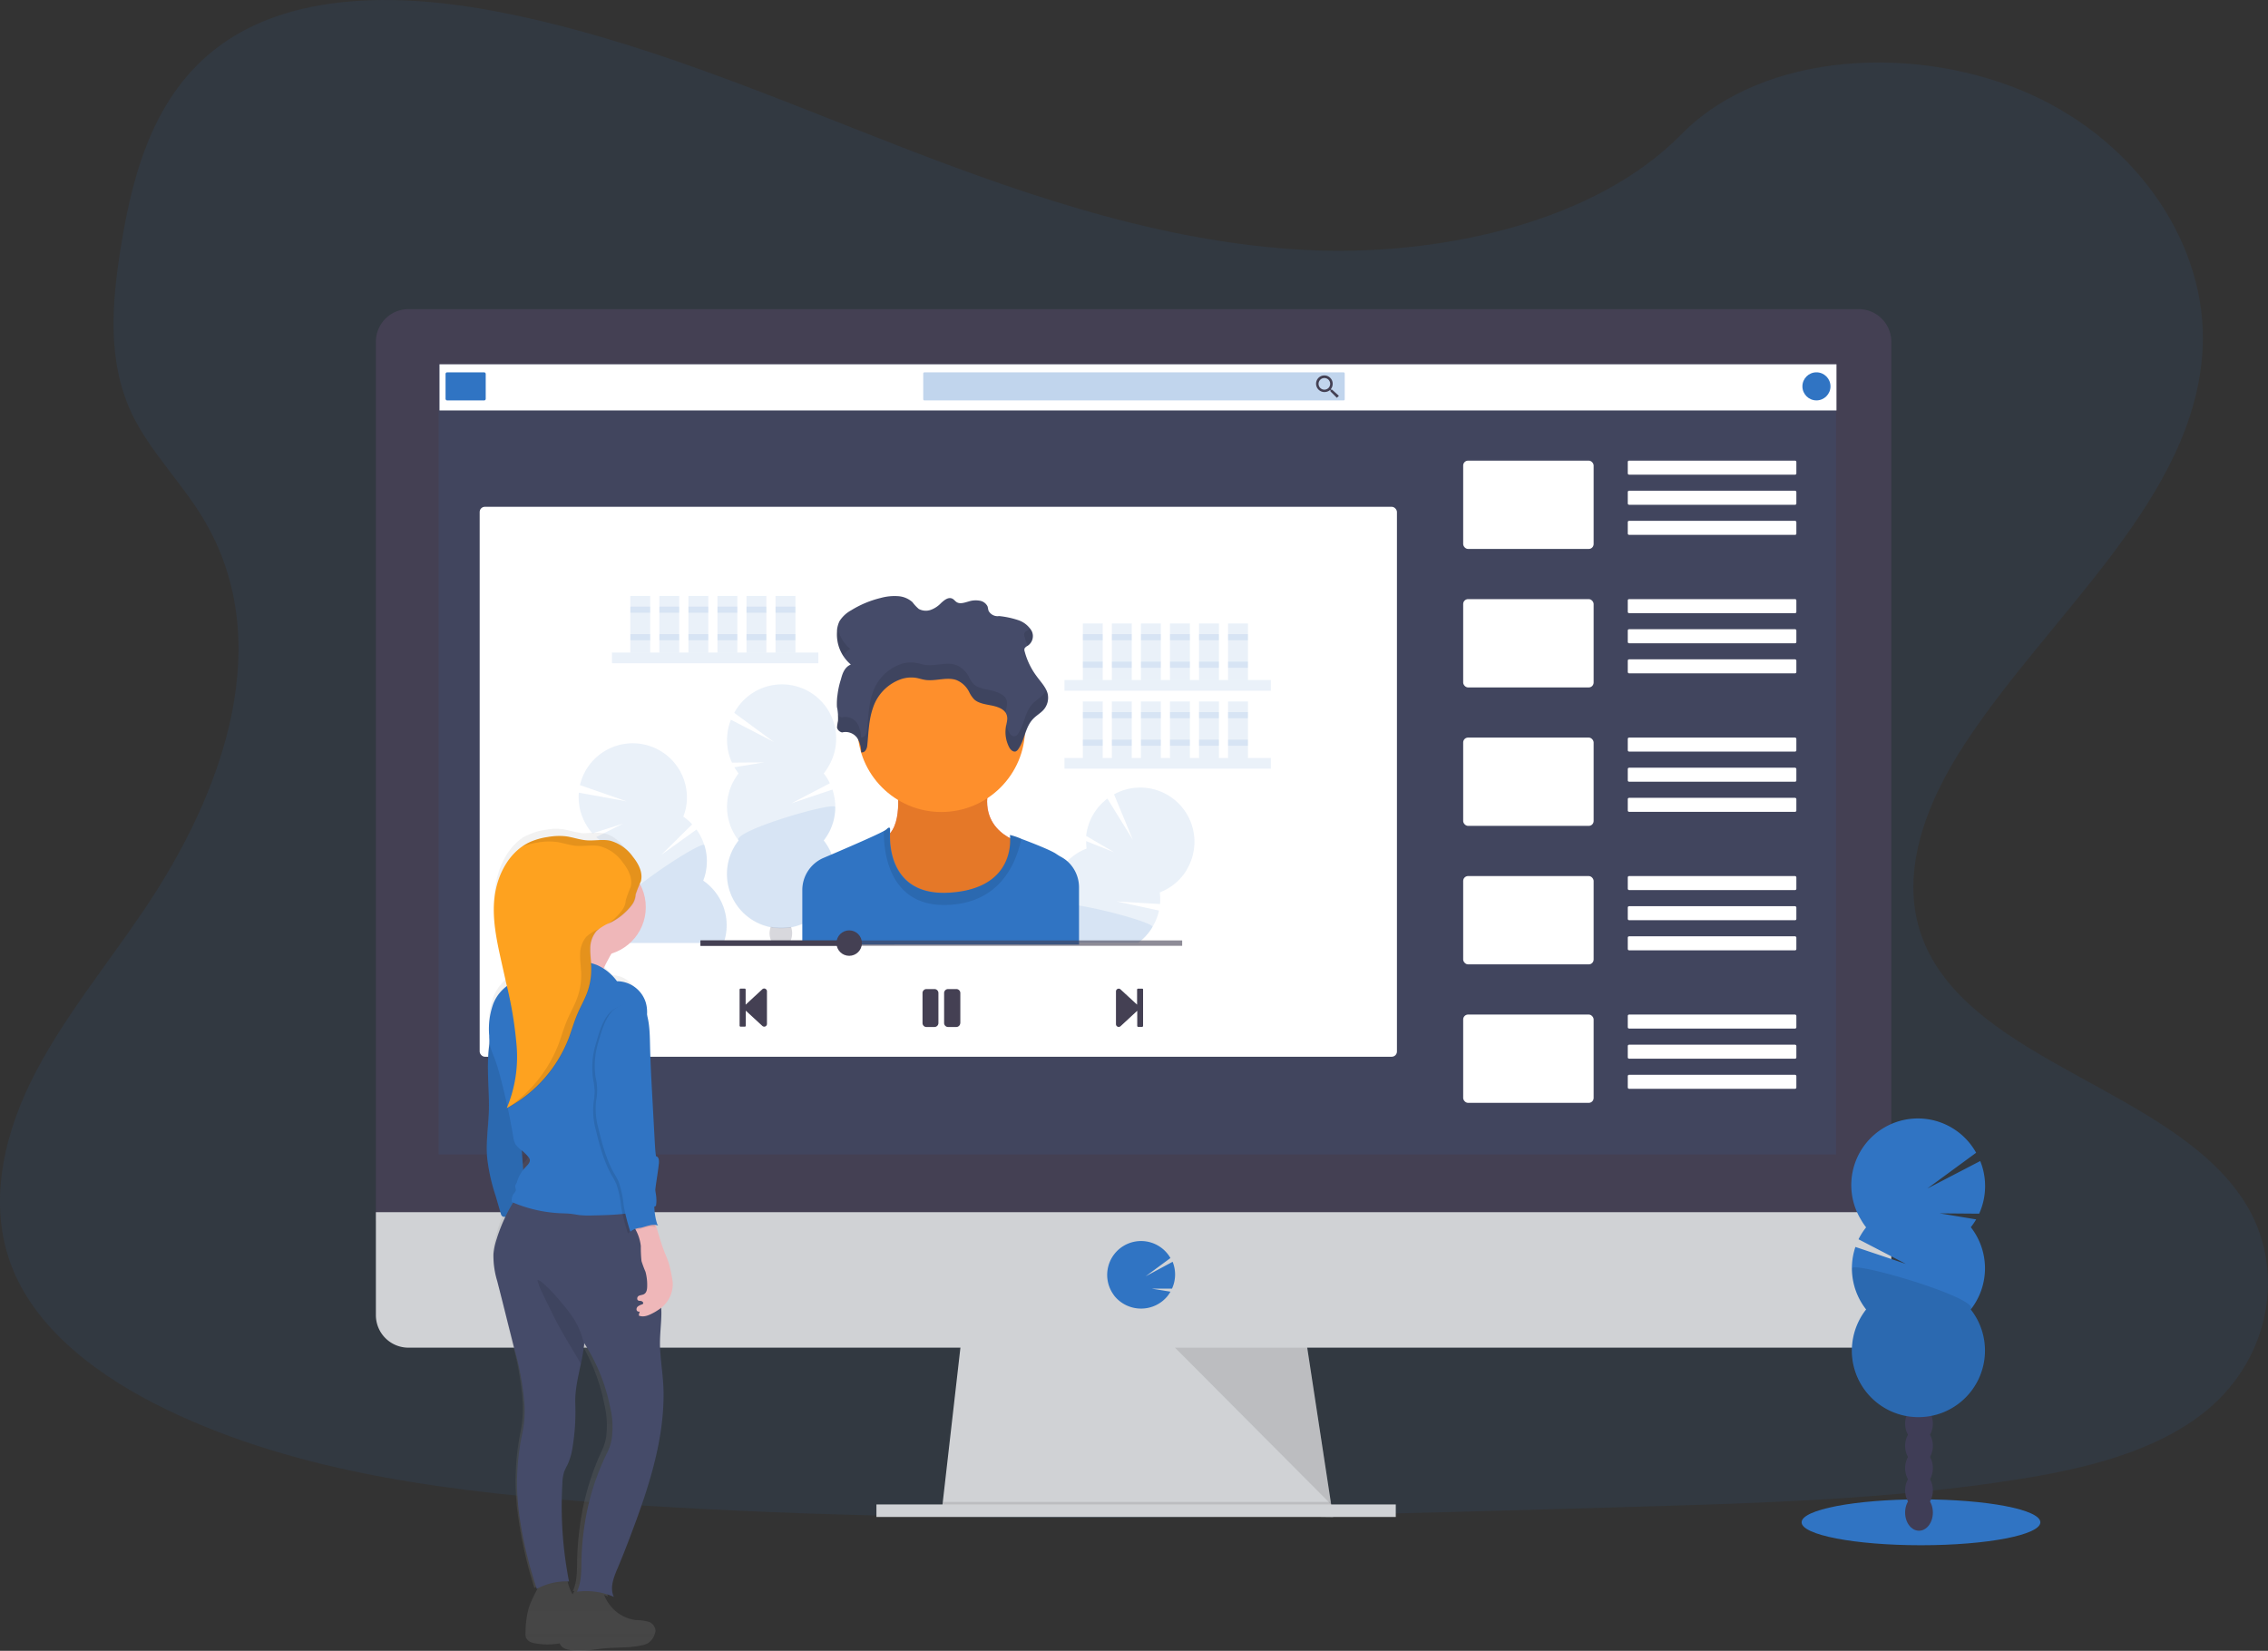 <?xml version="1.0" encoding="UTF-8"?> <svg xmlns="http://www.w3.org/2000/svg" xmlns:xlink="http://www.w3.org/1999/xlink" viewBox="0 0 570.37 415.19"><rect x="0" y="0" width="570.37" height="415.19" fill="#333333" stroke="none"/> <defs> <style>.cls-1,.cls-5,.cls-7{fill:#3074c3;}.cls-1,.cls-13,.cls-3{opacity:0.1;}.cls-1,.cls-14,.cls-3,.cls-7,.cls-8{isolation:isolate;}.cls-2{fill:#d0d2d5;}.cls-14,.cls-4{fill:#444053;}.cls-6{fill:#fff;}.cls-7{opacity:0.3;}.cls-15,.cls-8{fill:#3f3d56;}.cls-8{opacity:0.2;}.cls-9{fill:#ee8e9e;}.cls-10{fill:#e57828;}.cls-11{fill:#fe8f2c;}.cls-12{fill:#454b69;}.cls-14{opacity:0.6;}.cls-16{fill:url(#linear-gradient);}.cls-17{fill:#efb7b9;}.cls-18{fill:#fea21f;}</style> <linearGradient id="linear-gradient" x1="179.71" y1="-60.7" x2="179.71" y2="-267.47" gradientTransform="translate(-35 475.89)" gradientUnits="userSpaceOnUse"> <stop offset="0" stop-color="gray" stop-opacity="0.25"></stop> <stop offset="0.54" stop-color="gray" stop-opacity="0.12"></stop> <stop offset="1" stop-color="gray" stop-opacity="0.1"></stop> </linearGradient> </defs> <title>Asset 3</title> <g id="Layer_2" data-name="Layer 2"> <g id="Layer_1-2" data-name="Layer 1"> <path class="cls-1" d="M331.39,63C294.83,61.68,260,49.87,226.74,37S160.54,9.73,124.85,2.88c-23-4.4-49.21-5-67.7,7.29C39.34,22,33.6,42.44,30.51,61.4c-2.35,14.27-3.7,29.27,2.65,42.65,4.43,9.28,12.29,17.08,17.72,26,18.93,30.9,5.58,69-14.93,99.19C26.36,243.41,15.16,257,7.78,272S-3.07,304.3,3.41,319.67s21.75,26.74,38.37,34.79c33.72,16.35,73.46,21,112.21,23.69,85.79,5.84,172,3.32,258,.79,31.83-.94,63.8-1.89,95.11-6.82,17.39-2.73,35.34-7.06,48-17.54,16-13.29,20-35.8,9.26-52.49-18-28-67.82-34.91-80.41-64.92-6.93-16.51.19-34.91,10.26-50.23,21.6-32.87,57.81-61.7,59.72-99.26,1.31-25.8-16.1-51.64-43-63.84-28.22-12.8-67.34-11.19-88.15,10C401.34,55.64,363.68,64,331.39,63Z"></path> <polygon class="cls-2" points="335.25 381.51 236.82 380.25 237.1 377.74 241.86 336.08 328.31 336.08 334.67 377.74 335.15 380.88 335.25 381.51"></polygon> <polygon class="cls-3" points="335.15 380.88 286.03 380.88 236.82 380.25 237.1 377.74 334.67 377.74 335.15 380.88"></polygon> <rect class="cls-2" x="220.41" y="378.37" width="130.61" height="3.15"></rect> <path class="cls-4" d="M475.64,86a8.2,8.2,0,0,0-8.17-8.25H102.71a8.2,8.2,0,0,0-8.18,8.22v0h0V307.06H475.64Z"></path> <path class="cls-2" d="M94.53,304.86v25.9a8.18,8.18,0,0,0,8.18,8.18H467.46a8.19,8.19,0,0,0,8.18-8.18v-25.9Z"></path> <rect class="cls-1" x="110.31" y="91.6" width="351.45" height="198.75"></rect> <path class="cls-5" d="M287,329.11a8.56,8.56,0,0,0,6.7-3.25h0a10.79,10.79,0,0,0,.66-1l-4.67-.76h5.05a8.54,8.54,0,0,0,.16-6.76L288.1,321l6.25-4.6a8.52,8.52,0,1,0-14.71,8.6h0c.2.33.41.64.64.95h0A8.6,8.6,0,0,0,287,329.11Z"></path> <polygon class="cls-3" points="295.5 338.94 334.76 378.37 328.74 338.94 295.5 338.94"></polygon> <rect class="cls-6" x="120.63" y="127.46" width="230.68" height="138.31" rx="1.31"></rect> <rect class="cls-6" x="110.53" y="91.62" width="351.32" height="11.61"></rect> <rect class="cls-5" x="112.05" y="93.64" width="10.1" height="7.07" rx="0.39"></rect> <rect class="cls-7" x="232.18" y="93.64" width="106" height="7.07" rx="0.29"></rect> <path class="cls-4" d="M335,98h-.26l-.09-.08a2.19,2.19,0,0,0,.5-1.38,2.09,2.09,0,0,0-4.18-.06,2.1,2.1,0,0,0,2.06,2.12h.09a2.21,2.21,0,0,0,1.37-.51l.1.08v.27l1.61,1.61.51-.5Zm-1.94,0a1.46,1.46,0,0,1,0-2.92,1.45,1.45,0,0,1,1.46,1.45h0a1.46,1.46,0,0,1-1.4,1.47Z"></path> <circle class="cls-5" cx="456.81" cy="97.17" r="3.53"></circle> <rect class="cls-6" x="367.97" y="115.85" width="32.81" height="22.21" rx="1.23"></rect> <rect class="cls-6" x="409.36" y="115.85" width="42.4" height="3.53" rx="0.31"></rect> <rect class="cls-6" x="409.36" y="123.42" width="42.4" height="3.53" rx="0.31"></rect> <rect class="cls-6" x="409.36" y="130.99" width="42.4" height="3.53" rx="0.31"></rect> <rect class="cls-6" x="367.97" y="150.68" width="32.81" height="22.21" rx="1.23"></rect> <rect class="cls-6" x="409.36" y="150.68" width="42.4" height="3.53" rx="0.31"></rect> <rect class="cls-6" x="409.36" y="158.25" width="42.4" height="3.53" rx="0.31"></rect> <rect class="cls-6" x="409.36" y="165.82" width="42.4" height="3.53" rx="0.33"></rect> <rect class="cls-6" x="367.97" y="185.5" width="32.81" height="22.21" rx="1.23"></rect> <rect class="cls-6" x="409.36" y="185.5" width="42.4" height="3.53" rx="0.33"></rect> <rect class="cls-6" x="409.36" y="193.08" width="42.4" height="3.53" rx="0.33"></rect> <rect class="cls-6" x="409.36" y="200.65" width="42.4" height="3.53" rx="0.33"></rect> <rect class="cls-6" x="367.97" y="220.33" width="32.81" height="22.21" rx="1.23"></rect> <rect class="cls-6" x="409.36" y="220.33" width="42.4" height="3.53" rx="0.33"></rect> <rect class="cls-6" x="409.36" y="227.91" width="42.4" height="3.53" rx="0.33"></rect> <rect class="cls-6" x="409.36" y="235.48" width="42.4" height="3.53" rx="0.33"></rect> <rect class="cls-6" x="367.97" y="255.16" width="32.81" height="22.21" rx="1.23"></rect> <rect class="cls-6" x="409.36" y="255.16" width="42.4" height="3.53" rx="0.33"></rect> <rect class="cls-6" x="409.36" y="262.74" width="42.4" height="3.53" rx="0.33"></rect> <rect class="cls-6" x="409.36" y="270.31" width="42.4" height="3.53" rx="0.33"></rect> <rect class="cls-1" x="153.9" y="164.11" width="51.91" height="2.69"></rect> <rect class="cls-1" x="158.52" y="149.88" width="5" height="14.22"></rect> <rect class="cls-1" x="165.82" y="149.88" width="5" height="14.22"></rect> <rect class="cls-1" x="173.13" y="149.88" width="5" height="14.22"></rect> <rect class="cls-1" x="180.43" y="149.88" width="5" height="14.22"></rect> <rect class="cls-1" x="187.73" y="149.88" width="5" height="14.22"></rect> <rect class="cls-1" x="195.04" y="149.88" width="5" height="14.22"></rect> <rect class="cls-1" x="158.52" y="152.57" width="5" height="1.54"></rect> <rect class="cls-1" x="165.82" y="152.57" width="5" height="1.54"></rect> <rect class="cls-1" x="173.13" y="152.57" width="5" height="1.54"></rect> <rect class="cls-1" x="180.43" y="152.57" width="5" height="1.54"></rect> <rect class="cls-1" x="187.73" y="152.57" width="5" height="1.54"></rect> <rect class="cls-1" x="195.04" y="152.57" width="5" height="1.54"></rect> <rect class="cls-1" x="158.52" y="159.49" width="5" height="1.54"></rect> <rect class="cls-1" x="165.82" y="159.49" width="5" height="1.54"></rect> <rect class="cls-1" x="173.13" y="159.49" width="5" height="1.54"></rect> <rect class="cls-1" x="180.43" y="159.49" width="5" height="1.54"></rect> <rect class="cls-1" x="187.73" y="159.49" width="5" height="1.54"></rect> <rect class="cls-1" x="195.04" y="159.49" width="5" height="1.54"></rect> <rect class="cls-1" x="267.7" y="171.03" width="51.91" height="2.69"></rect> <rect class="cls-1" x="272.32" y="156.8" width="5" height="14.22"></rect> <rect class="cls-1" x="279.62" y="156.8" width="5" height="14.22"></rect> <rect class="cls-1" x="286.93" y="156.8" width="5" height="14.22"></rect> <rect class="cls-1" x="294.24" y="156.8" width="5" height="14.22"></rect> <rect class="cls-1" x="301.54" y="156.8" width="5" height="14.22"></rect> <rect class="cls-1" x="308.84" y="156.8" width="5" height="14.22"></rect> <rect class="cls-1" x="272.32" y="159.49" width="5" height="1.54"></rect> <rect class="cls-1" x="279.62" y="159.49" width="5" height="1.54"></rect> <rect class="cls-1" x="286.93" y="159.49" width="5" height="1.54"></rect> <rect class="cls-1" x="294.24" y="159.49" width="5" height="1.54"></rect> <rect class="cls-1" x="301.54" y="159.49" width="5" height="1.54"></rect> <rect class="cls-1" x="308.84" y="159.49" width="5" height="1.54"></rect> <rect class="cls-1" x="272.32" y="166.41" width="5" height="1.54"></rect> <rect class="cls-1" x="279.62" y="166.41" width="5" height="1.54"></rect> <rect class="cls-1" x="286.93" y="166.41" width="5" height="1.54"></rect> <rect class="cls-1" x="294.24" y="166.41" width="5" height="1.54"></rect> <rect class="cls-1" x="301.54" y="166.41" width="5" height="1.54"></rect> <rect class="cls-1" x="308.84" y="166.41" width="5" height="1.54"></rect> <rect class="cls-1" x="267.7" y="190.63" width="51.91" height="2.69"></rect> <rect class="cls-1" x="272.32" y="176.41" width="5" height="14.22"></rect> <rect class="cls-1" x="279.62" y="176.41" width="5" height="14.22"></rect> <rect class="cls-1" x="286.93" y="176.41" width="5" height="14.22"></rect> <rect class="cls-1" x="294.24" y="176.41" width="5" height="14.22"></rect> <rect class="cls-1" x="301.54" y="176.41" width="5" height="14.22"></rect> <rect class="cls-1" x="308.84" y="176.41" width="5" height="14.22"></rect> <rect class="cls-1" x="272.32" y="179.1" width="5" height="1.54"></rect> <rect class="cls-1" x="279.62" y="179.1" width="5" height="1.54"></rect> <rect class="cls-1" x="286.93" y="179.1" width="5" height="1.54"></rect> <rect class="cls-1" x="294.24" y="179.1" width="5" height="1.54"></rect> <rect class="cls-1" x="301.54" y="179.1" width="5" height="1.54"></rect> <rect class="cls-1" x="308.84" y="179.1" width="5" height="1.54"></rect> <rect class="cls-1" x="272.32" y="186.02" width="5" height="1.54"></rect> <rect class="cls-1" x="279.62" y="186.02" width="5" height="1.54"></rect> <rect class="cls-1" x="286.93" y="186.02" width="5" height="1.54"></rect> <rect class="cls-1" x="294.24" y="186.02" width="5" height="1.54"></rect> <rect class="cls-1" x="301.54" y="186.02" width="5" height="1.54"></rect> <rect class="cls-1" x="308.84" y="186.02" width="5" height="1.54"></rect> <path class="cls-1" d="M185.74,194.53a18.59,18.59,0,0,1-1.06-1.56l7.48-1.23-8.08.06a13.71,13.71,0,0,1-.26-10.79l10.83,5.62-10-7.35a13.63,13.63,0,0,1,24,12.95c-.1.18-.2.36-.31.54a13.41,13.41,0,0,1-1.18,1.75A12.44,12.44,0,0,1,208.7,197l-9.7,5.05,10.34-3.47a13.61,13.61,0,0,1-2.18,12.78,13.63,13.63,0,1,1-21.41,0,13.65,13.65,0,0,1,0-16.85Z"></path> <path class="cls-1" d="M210.06,203a13.58,13.58,0,0,1-2.91,8.41,13.63,13.63,0,1,1-21.41,0C183.91,209.05,210.06,201.42,210.06,203Z"></path> <path class="cls-8" d="M198.63,237l.06.11h-4.62l.06-.11a4.66,4.66,0,0,1-.59-2.27,4.87,4.87,0,0,1,.28-1.61h0c.25,0,.57.09.94.13a17.43,17.43,0,0,0,3.23,0l.95-.12h0a4.72,4.72,0,0,1-.31,3.85Z"></path> <path class="cls-1" d="M182,237.15H156.27c-.06-.14-.11-.3-.16-.45a13.68,13.68,0,0,1,.3-8.91,13.64,13.64,0,0,1-5-16.09,14.06,14.06,0,0,1-1.47-1.18l6.78-3.38L149,209.59a13.67,13.67,0,0,1-3.43-10.23l12,2.17-11.72-4.08a13.63,13.63,0,0,1,26.62,5.86,15.4,15.4,0,0,1-.63,2.07,12.89,12.89,0,0,1,2.23,1.94L166.3,215l8.86-6.37a13.62,13.62,0,0,1,1.68,12.87A13.63,13.63,0,0,1,182,237.15Z"></path> <path class="cls-1" d="M182,237.15H156.27c-.06-.14-.11-.3-.16-.45a13.68,13.68,0,0,1,.3-8.91c-2.42-1.67,20.31-16.69,20.76-15.22a13.52,13.52,0,0,1-.3,8.9A13.64,13.64,0,0,1,182,237.15Z"></path> <path class="cls-1" d="M298.49,218.71a13.64,13.64,0,0,1-6.82,5.73,13.66,13.66,0,0,1,.05,2.93l-10.91-.66L291.47,229a13.72,13.72,0,0,1-5.26,8.12H271.36v.39H256.22l.09-.39a13.64,13.64,0,0,1,8.31-9.24,13.63,13.63,0,0,1,8.64-14.46,17.07,17.07,0,0,1-.11-1.88l7,2.78-7-4.09a13.65,13.65,0,0,1,5.34-9.38l6.42,10.39-4.75-11.46a13.63,13.63,0,0,1,18.31,18.9Z"></path> <path class="cls-1" d="M289.84,233.17a13.46,13.46,0,0,1-3.63,4H271.36v.39H256.22l.09-.39a13.64,13.64,0,0,1,8.31-9.24c-.13-1,2.8-.86,6.71-.2C279,229,290.36,232.3,289.84,233.17Z"></path> <path class="cls-9" d="M225.48,196.82s1.86,10.13-2.32,13.39,3.54,23,16.25,20.74,17.89-18.87,17.89-18.87-12.73-2.64-8-16Z"></path> <path class="cls-10" d="M225.48,196.82s1.86,10.13-2.32,13.39,3.54,23,16.25,20.74,17.89-18.87,17.89-18.87-12.73-2.64-8-16Z"></path> <circle class="cls-11" cx="236.73" cy="183.15" r="21.07"></circle> <path class="cls-5" d="M271.36,223.22v14.32H201.77V223.87a8.81,8.81,0,0,1,5.39-8.13l2-.85c5-2.15,11.18-4.82,13.19-5.93a4.28,4.28,0,0,0,.61-.4c1.1-1.09.88.33.88.33v.74c-.12,3.23.34,15.9,15.2,14.85,14.49-1,15.14-10.81,15-13.7A5.16,5.16,0,0,0,254,210a16.59,16.59,0,0,1,2.93,1c3,1.12,7.5,2.91,8.7,3.76q.64.44,1.32.81a8.63,8.63,0,0,1,1.57,1.12A8.82,8.82,0,0,1,271.36,223.22Z"></path> <path class="cls-3" d="M256.84,211c-1.22,5.68-5.08,16.32-19,16.6-14.79.3-15.65-14.41-15.55-18.59a3.65,3.65,0,0,0,.62-.4c1.1-1.09.88.33.88.33s-1.86,16.79,15.14,15.59,15-14.53,15-14.53A19,19,0,0,1,256.84,211Z"></path> <path class="cls-12" d="M211.78,184.21a3.6,3.6,0,0,1,3.8,1.39,6.82,6.82,0,0,1,1,3.61c.91.19,1.43-.84,1.52-1.63.33-3.18.36-6.43,1.43-9.51a11.39,11.39,0,0,1,7-7.23,8,8,0,0,1,3.83-.36c.76.12,1.48.39,2.23.5,2.63.44,5.48-.81,7.94.06a6.24,6.24,0,0,1,3.24,3.06,7.19,7.19,0,0,0,1.26,1.83c1.05.94,2.69,1.18,4.18,1.47s3.14.81,3.78,2,.15,2.25,0,3.38a8.29,8.29,0,0,0,.85,5.24c.28.5.85,1.11,1.52,1a1.36,1.36,0,0,0,.71-.58c1.73-2.42,1.68-5.56,3.84-7.73.72-.73,1.66-1.29,2.36-2a4.58,4.58,0,0,0,1.22-4.16c-.39-1.67-1.72-3-2.8-4.49a18.11,18.11,0,0,1-3-6.22,1.13,1.13,0,0,1,0-.81,2.1,2.1,0,0,1,.77-.62,2.9,2.9,0,0,0,1-3.7,6.17,6.17,0,0,0-3.47-2.77,22.38,22.38,0,0,0-4.73-1,2.56,2.56,0,0,1-2.63-1.29c-.15-.38-.15-.79-.29-1.17a2.66,2.66,0,0,0-2-1.41,5.76,5.76,0,0,0-2.7.19c-1,.28-2.16.71-3,.21-.46-.26-.71-.73-1.21-.94-1-.42-2,.44-2.77,1.14a6.77,6.77,0,0,1-2.5,1.68,3.74,3.74,0,0,1-3.1-.2,10.31,10.31,0,0,1-1.59-1.71,6,6,0,0,0-3.76-1.51,12.92,12.92,0,0,0-4.24.46,25.48,25.48,0,0,0-7.46,3.13,7.93,7.93,0,0,0-2.86,2.66,5.88,5.88,0,0,0-.64,2.74,9.88,9.88,0,0,0,3.46,8.21c-1.58.66-2.11,2.27-2.48,3.7a20.3,20.3,0,0,0-1,6.92,15.49,15.49,0,0,1,.27,3.6,8.2,8.2,0,0,0-.24,1.72A1.7,1.7,0,0,0,211.78,184.21Z"></path> <g class="cls-13"> <path d="M263.09,173.5a4.82,4.82,0,0,1-.91,1.34c-.7.74-1.63,1.31-2.35,2-2.17,2.16-2.12,5.32-3.84,7.74a1.32,1.32,0,0,1-.72.57c-.65.17-1.22-.42-1.51-1a8.21,8.21,0,0,1-.75-2l-.11.51a8.33,8.33,0,0,0,.86,5.23c.28.51.84,1.12,1.51,1a1.38,1.38,0,0,0,.72-.58c1.72-2.41,1.67-5.55,3.84-7.73.72-.72,1.65-1.29,2.35-2a4.58,4.58,0,0,0,1.22-4.16A4.15,4.15,0,0,0,263.09,173.5Z"></path> <path d="M258.39,158.56a2,2,0,0,0-.77.63,1.1,1.1,0,0,0,0,.8,17.82,17.82,0,0,0,.76,2.31h0a2.9,2.9,0,0,0,1-3.7,4.48,4.48,0,0,0-.35-.6A3.14,3.14,0,0,1,258.39,158.56Z"></path> <path d="M213.87,163.24a9.38,9.38,0,0,1-3.31-5.85,7.87,7.87,0,0,0-.15,1.37,10.48,10.48,0,0,0,1.66,6.25A3.46,3.46,0,0,1,213.87,163.24Z"></path> <path d="M252.92,179c.19-1.13.62-2.34,0-3.38s-2.28-1.66-3.78-2-3.13-.54-4.18-1.47a7.19,7.19,0,0,1-1.26-1.83,6.17,6.17,0,0,0-3.24-3.06c-2.46-.87-5.31.37-7.94-.06-.75-.12-1.47-.39-2.23-.5a7.92,7.92,0,0,0-3.83.36,11.39,11.39,0,0,0-7,7.23c-1.07,3.08-1.1,6.32-1.43,9.51-.09.78-.61,1.82-1.52,1.63a6.88,6.88,0,0,0-1-3.62,3.59,3.59,0,0,0-3.8-1.38,1.92,1.92,0,0,1-1.06-.68,6.46,6.46,0,0,1,0,1.39,8.2,8.2,0,0,0-.24,1.72,1.69,1.69,0,0,0,1.32,1.3,3.6,3.6,0,0,1,3.8,1.39,6.73,6.73,0,0,1,1,3.61c.91.19,1.43-.84,1.52-1.63.33-3.18.36-6.43,1.43-9.51a11.39,11.39,0,0,1,7-7.23,8,8,0,0,1,3.82-.36c.76.12,1.48.39,2.23.5,2.63.44,5.48-.81,7.94.06a6.24,6.24,0,0,1,3.24,3.06A7,7,0,0,0,245,175.9c1,.94,2.68,1.18,4.17,1.47s3,.77,3.7,1.84A.54.54,0,0,1,252.92,179Z"></path> <path d="M210.7,177.45a9.81,9.81,0,0,0-.17-2.81,12.64,12.64,0,0,0-.1,3q0,.38.09.75C210.58,178,210.66,177.75,210.7,177.45Z"></path> </g> <path class="cls-4" d="M186,258v-9.11a.26.26,0,0,1,.26-.26h1a.25.25,0,0,1,.26.26h0v3.79l4.2-3.89a.68.68,0,0,1,1,.09.6.6,0,0,1,.16.41v8.26a.7.7,0,0,1-.71.66.8.8,0,0,1-.42-.16l-4.2-3.87v3.77a.25.25,0,0,1-.24.26h-1A.28.28,0,0,1,186,258Z"></path> <path class="cls-4" d="M287.47,248.8V258a.26.26,0,0,1-.26.26h-1A.27.27,0,0,1,286,258h0v-3.79l-4.2,3.89a.7.7,0,0,1-1-.09h0a.71.71,0,0,1-.15-.41v-8.28a.69.69,0,0,1,.7-.67h0a.61.61,0,0,1,.41.15l4.2,3.87v-3.77a.25.25,0,0,1,.25-.25h1A.25.25,0,0,1,287.47,248.8Z"></path> <path class="cls-4" d="M235,258.3H233a1,1,0,0,1-1-1v-7.55a1,1,0,0,1,1-1H235a1,1,0,0,1,1,1v7.54a1,1,0,0,1-1,1Zm6.51-1v-7.55a1,1,0,0,0-1-1h-2.08a1,1,0,0,0-1,1v7.54a1,1,0,0,0,1,1h2.06a1,1,0,0,0,1-1Z"></path> <rect class="cls-14" x="176.15" y="236.52" width="121.15" height="1.35"></rect> <circle class="cls-4" cx="213.56" cy="237.19" r="3.2"></circle> <rect class="cls-4" x="176.15" y="236.52" width="37.41" height="1.35"></rect> <ellipse class="cls-5" cx="483.1" cy="382.86" rx="30.02" ry="5.77"></ellipse> <ellipse class="cls-15" cx="482.6" cy="380.41" rx="3.49" ry="4.57"></ellipse> <ellipse class="cls-15" cx="482.6" cy="374.82" rx="3.49" ry="4.57"></ellipse> <ellipse class="cls-15" cx="482.6" cy="369.23" rx="3.49" ry="4.57"></ellipse> <ellipse class="cls-15" cx="482.6" cy="363.63" rx="3.49" ry="4.57"></ellipse> <ellipse class="cls-15" cx="482.6" cy="358.04" rx="3.49" ry="4.57"></ellipse> <ellipse class="cls-15" cx="482.6" cy="352.45" rx="3.49" ry="4.57"></ellipse> <ellipse class="cls-15" cx="482.6" cy="346.86" rx="3.49" ry="4.57"></ellipse> <path class="cls-5" d="M495.68,308.59a18.89,18.89,0,0,0,1.3-1.91l-9.19-1.52,9.94.08A16.81,16.81,0,0,0,498,292l-13.31,6.92,12.28-9a16.75,16.75,0,1,0-29,16.76,16.53,16.53,0,0,0,1.33,2,16.76,16.76,0,0,0-1.91,3l11.93,6.2-12.71-4.27a16.78,16.78,0,0,0,2.69,15.72,16.74,16.74,0,1,0,26.32,0,16.76,16.76,0,0,0,0-20.7Z"></path> <path class="cls-3" d="M465.78,319a16.77,16.77,0,0,0,3.58,10.35,16.74,16.74,0,1,0,26.32,0C497.92,326.45,465.78,317.06,465.78,319Z"></path> <path class="cls-16" d="M163.16,407.89a12.86,12.86,0,0,0-3.15-.43,9.69,9.69,0,0,1-5.78-2.81,10.61,10.61,0,0,1-2.32-3.54l1,.39c-1-2.36,0-5,1-7.39q2.37-6.06,4.47-12.18c3.53-10.34,6.56-21.1,6.5-32.1,0-4-.74-7.74-.88-11.71-.1-2.95.35-5.89.33-8.85V328a7.81,7.81,0,0,0,2.66-6.39,14.89,14.89,0,0,0-.27-1.86,29.29,29.29,0,0,0-.7-3.16c-.34-1.09-.79-2.15-1.18-3.21-.75-2.07-1.26-4.23-1.9-6.35a2.22,2.22,0,0,1,.68.19,1.47,1.47,0,0,1-.32-.65,16.1,16.1,0,0,1-.6-4.13l.42-.19a10.63,10.63,0,0,0-.2-4.09c.24-2.16.62-4.34.85-6.51.09-.8,0-1.82-.69-2-.15-1.15-.21-2.33-.27-3.5q-.33-6.1-.63-12.2c-.22-4.08-.43-8.16-.51-12.25A34.92,34.92,0,0,0,161,254a9.23,9.23,0,0,0-.36-3.54c-.94-3-3.86-5.33-6.81-5.15a13.93,13.93,0,0,0-3.23-3.27c.59-1.32,1.3-2.69,1.88-3.76a12.23,12.23,0,0,0,8.2-11.76,12.7,12.7,0,0,0-1.49-5.85c.08-.22.16-.45.22-.68a5.64,5.64,0,0,0-.23-3.28,8.76,8.76,0,0,0-.5-1.17c-.13-.25-.27-.5-.42-.74l-.26-.39a5.08,5.08,0,0,0-.5-.69c-.36-.48-.75-.94-1.15-1.38a10.59,10.59,0,0,0-1.66-1.48,7.08,7.08,0,0,0-2.73-1.25,7.2,7.2,0,0,0-1.73-.16h-1c-.7,0-1.4.09-2.11.09a4.09,4.09,0,0,1-.7,0,26.89,26.89,0,0,1-3.65-.76l-.61-.13-.61-.1a10.46,10.46,0,0,0-1.68-.1h-.56a11.82,11.82,0,0,0-1.67.17l-.55.09A15.2,15.2,0,0,0,133,209.9c-.17.07-.34.16-.51.25h-.1c-.14.07-.27.15-.4.23h-.08l-.43.27h0c-4,2.7-6.38,7.81-7,12.88-.67,5.68.5,11.42,1.68,17l1.06,5c0,.23.1.45.14.68a11,11,0,0,0-3.32,4.61,19.73,19.73,0,0,0-1,8,15.71,15.71,0,0,0,.09,1.67c-.13,1-.24,2.11-.31,3.17-.32,4.89.28,9.81.12,14.72-.12,3.78-.69,7.57-.41,11.33a50.29,50.29,0,0,0,2,9.77l1.27,4.59a1.4,1.4,0,0,0,.32.63,1,1,0,0,0,.71.15,42,42,0,0,0-2.07,5.79,18.14,18.14,0,0,0-.75,3.73,23,23,0,0,0,.9,6.85c.81,3.37,1.62,6.74,2.42,10.14.56,2.37,1.13,4.74,1.69,7.11a75.75,75.75,0,0,1,2.43,14.19,30.62,30.62,0,0,1-.5,7.21,62.81,62.81,0,0,0-.63,21.62,106.32,106.32,0,0,0,4.08,17.87c.41-.21.83-.41,1.25-.6l-.18.33a32.31,32.31,0,0,0-1.61,3.1,17.89,17.89,0,0,0-.86,2.13,23.78,23.78,0,0,0-.84,6.29,3.37,3.37,0,0,0,.1,1.22,2.59,2.59,0,0,0,1.82,1.36,16.85,16.85,0,0,0,6.71.11,1.21,1.21,0,0,0,0,.14,2.6,2.6,0,0,0,1.82,1.37c3.12.88,6.41,0,9.62-.26s6.38-.08,9.47-.82a5.14,5.14,0,0,0,1.32-.5,4.43,4.43,0,0,0,1.65-2.3,2.85,2.85,0,0,0,.19-.75A2.55,2.55,0,0,0,163.16,407.89Zm-10.68-46.75a12.1,12.1,0,0,1-1,3.42,65.58,65.58,0,0,0-5.18,16.24A78.29,78.29,0,0,0,145.15,392c-.05,2.78.06,5.69-1.1,8.18l.42-.07a6.8,6.8,0,0,1-.38.7L144,401a11.36,11.36,0,0,1-1.37-3.86s-.23-.08-.58-.11a104.17,104.17,0,0,1-1.47-24.17,11.27,11.27,0,0,1,.4-2.9c.26-.81.69-1.56,1-2.34a17.75,17.75,0,0,0,1-4.11,59,59,0,0,0,.64-10.86c-.13-3.43.67-6.84,1.34-10.25.33-1.62.62-3.25.79-4.87v-.33A48.53,48.53,0,0,1,152,353.24a22.81,22.81,0,0,1,.46,7.9Zm-21.61-73,.17.14a10.5,10.5,0,0,1,1.34,1.41,1.65,1.65,0,0,1,.42.78c.15.73-.46,1.36-1,1.9-.21.24-.42.48-.61.74-.1-1.66-.22-3.31-.34-5Z"></path> <path class="cls-5" d="M123.84,256.55l-.56,4.29c-.18,1.45-.37,2.9-.47,4.36-.34,4.85.29,9.73.13,14.6-.14,3.74-.73,7.48-.44,11.22a47.39,47.39,0,0,0,2.13,9.69l1.33,4.55a1.31,1.31,0,0,0,.34.62,1.21,1.21,0,0,0,.85.14l5.92-.54a52.32,52.32,0,0,1-1-5.31c-.16-1.39-.26-2.8-.36-4.2-.31-4.37-.67-8.74-1-13.12l-.63-7.68a57,57,0,0,0-1.39-9.91A19.54,19.54,0,0,0,123.84,256.55Z"></path> <path class="cls-3" d="M123.84,256.55l-.56,4.29c-.18,1.45-.37,2.9-.47,4.36-.34,4.85.29,9.73.13,14.6-.14,3.74-.73,7.48-.44,11.22a47.39,47.39,0,0,0,2.13,9.69l1.33,4.55a1.31,1.31,0,0,0,.34.62,1.21,1.21,0,0,0,.85.14l5.92-.54a52.32,52.32,0,0,1-1-5.31c-.16-1.39-.26-2.8-.36-4.2-.31-4.37-.67-8.74-1-13.12l-.63-7.68a57,57,0,0,0-1.39-9.91A19.54,19.54,0,0,0,123.84,256.55Z"></path> <path class="cls-12" d="M166.88,350.42c.07,10.91-3.1,21.57-6.82,31.81-1.48,4-3,8.08-4.69,12.06-1,2.37-2.09,5-1,7.32a17.6,17.6,0,0,0-9.29-1.29c1.21-2.48,1.09-5.35,1.15-8.08a70.41,70.41,0,0,1,1.19-11.13,61.81,61.81,0,0,1,5.45-16.1,12,12,0,0,0,1-3.39,21.5,21.5,0,0,0-.45-7.83,46.42,46.42,0,0,0-6.51-16v.32a44.28,44.28,0,0,1-.82,4.83c-.71,3.38-1.54,6.76-1.41,10.16a54.72,54.72,0,0,1-.67,10.77,16.56,16.56,0,0,1-1.09,4.07c-.34.78-.8,1.51-1.07,2.32a10.72,10.72,0,0,0-.42,2.88,98.1,98.1,0,0,0,1.67,24.6A15.51,15.51,0,0,0,135,399.6a101.94,101.94,0,0,1-4.29-17.72,59,59,0,0,1,.66-21.44,28.07,28.07,0,0,0,.53-7.14,71.4,71.4,0,0,0-2.55-14.07l-1.78-7.06q-1.26-5.07-2.53-10a21.5,21.5,0,0,1-.94-6.8,16.49,16.49,0,0,1,.78-3.69,41.15,41.15,0,0,1,5.59-11.43c9.73.55,19.57-.36,29.28-1.11a1.45,1.45,0,0,1,1.86.9,1.43,1.43,0,0,1,.07.58l3.65,20.7a52.11,52.11,0,0,1,1,8.73c0,2.93-.45,5.85-.34,8.77C166.16,342.76,166.86,346.48,166.88,350.42Z"></path> <path class="cls-3" d="M146.9,338.16a44.28,44.28,0,0,1-.82,4.83c-2.11-3.66-4.39-7.22-6.34-11-.51-1-1-2-1.46-2.93l-1.44-2.92c-.27-.56-.53-1.11-.78-1.67a12.62,12.62,0,0,1-.9-2.52c.71-.13,2.45,1.78,3,2.28a41.44,41.44,0,0,1,3,3.35,35.36,35.36,0,0,1,3.16,4.14A19.92,19.92,0,0,1,146.9,338.16Z"></path> <path class="cls-17" d="M155,237.76s-5.4,8.61-4.4,10.41-17-1.6-17-1.6,9.81-8.61,8.8-12.21S155,237.76,155,237.76Z"></path> <circle class="cls-17" cx="150.2" cy="228.15" r="12.21"></circle> <path class="cls-5" d="M155.16,246.78a12.25,12.25,0,0,0-5.14-4.12,16.94,16.94,0,0,0-3.65-.9l-4.87-.86a6.15,6.15,0,0,0-3.58.08,5.67,5.67,0,0,0-1.51,1.11c-1.69,1.57-3.33,3.3-5.46,4.2-.58.25-1.18.43-1.77.68a10.19,10.19,0,0,0-5.15,5.55,18.67,18.67,0,0,0-1,7.92,14.47,14.47,0,0,0,.27,2.78,19.58,19.58,0,0,0,.93,2.56,46.53,46.53,0,0,1,1.68,5.42q1.91,7.23,3.15,14.63a5.52,5.52,0,0,0,.61,2,7.23,7.23,0,0,0,1.69,1.62,10.36,10.36,0,0,1,1.41,1.4,1.82,1.82,0,0,1,.46.75c.15.73-.51,1.35-1,1.88a9.11,9.11,0,0,0-2.28,4,1.55,1.55,0,0,0-.37,1.1,1.83,1.83,0,0,1,.12.87,2.17,2.17,0,0,1-.46.71,2.69,2.69,0,0,0-.5,2.16,34.72,34.72,0,0,0,11.95,2.8c1,.05,2,.05,3,.17.71.09,1.42.23,2.14.32a23.38,23.38,0,0,0,3.13.08c5.43-.11,11-.25,16-2.4.47-2.56-.55-5.17-1.18-7.69-1-4-1.26-8.18-2-12.25-.51-2.78-1.26-5.52-1.69-8.32a20.3,20.3,0,0,1,.24-8.43c.68-2.42.89-4.88,1.59-7.29s1.21-5,.41-7.4A7.61,7.61,0,0,0,155.16,246.78Z"></path> <path class="cls-18" d="M161.16,221.68c.6-2.17-.57-4.42-2-6.19a10.37,10.37,0,0,0-5.81-4.07c-1.92-.39-3.91.08-5.87-.08-1.73-.13-3.4-.76-5.12-1a16.33,16.33,0,0,0-4.68.18,17.28,17.28,0,0,0-4.27,1.19c-5.2,2.31-8.24,8-9,13.63s.53,11.32,1.76,16.87l1.12,5A99.37,99.37,0,0,1,129.92,263a33.5,33.5,0,0,1-2.47,15.7A33.79,33.79,0,0,0,143,261.16c.78-2.07,1.37-4.21,2.25-6.24.75-1.75,1.71-3.41,2.38-5.19a16.92,16.92,0,0,0,1.06-6.29c0-1.62-.3-3.22-.26-4.84a6.72,6.72,0,0,1,1.58-4.47,13.5,13.5,0,0,1,3.67-2.18,15.47,15.47,0,0,0,5.15-4.29,4.72,4.72,0,0,0,1-2.71A33.58,33.58,0,0,1,161.16,221.68Z"></path> <path class="cls-17" d="M161.16,313.4a31.8,31.8,0,0,0,.17,3.77,27.11,27.11,0,0,0,1,2.68,12.36,12.36,0,0,1,.43,3.21c0,.91,0,2-.84,2.44-.35.19-.78.19-1.15.35a.77.77,0,0,0-.47,1c.21.4.58.28.91.35s.69.41.51.69a.65.65,0,0,1-.3.18,3.42,3.42,0,0,0-.94.46.92.92,0,0,0-.39.92.58.58,0,0,0,.69.42h.12a2.62,2.62,0,0,0-.24,1c1.29.56,2.74-.17,4-.87a16,16,0,0,0,1.52-1,7.58,7.58,0,0,0,3-6.44,16.19,16.19,0,0,0-.29-1.85,29.68,29.68,0,0,0-.74-3.13c-.35-1.09-.83-2.12-1.23-3.19-.87-2.26-1.43-4.64-2.22-6.93a1,1,0,0,0-.38-.6.9.9,0,0,0-.56-.11,9,9,0,0,0-2.63.24c-.5.15-1.37.51-1.6,1s.14.93.36,1.35A11.13,11.13,0,0,1,161.16,313.4Z"></path> <path class="cls-3" d="M160.37,252.06a3.63,3.63,0,0,1,.65.9c1.74,3.16,1.76,6.93,1.84,10.53.09,4,.31,8.07.53,12.14l.66,12.11c.07,1.16.13,2.31.3,3.46.77.2.8,1.21.72,2-.56,4.94-1.95,10-.51,14.77a1.63,1.63,0,0,0,.34.65,3.92,3.92,0,0,0-2.25,0c-.73.16-1.42.42-2.15.59a4.47,4.47,0,0,0-2.58,1,49.56,49.56,0,0,1-1.69-6.52,25,25,0,0,0-1.26-6,21.62,21.62,0,0,0-1.18-2.17c-2.11-3.78-3.15-8-4.17-12.25a18.08,18.08,0,0,1-.32-6.09,20.37,20.37,0,0,0,.25-2.8,21.41,21.41,0,0,0-.39-3,20,20,0,0,1,.59-8.53c.76-2.57,1.43-5.28,3-7.44S157.69,252.1,160.37,252.06Z"></path> <path class="cls-5" d="M161,251.66a3.59,3.59,0,0,1,.64.9c1.74,3.15,1.76,6.93,1.84,10.53.09,4,.31,8.07.53,12.11l.66,12.12c.07,1.15.13,2.31.3,3.46.78.19.81,1.2.71,2-.55,4.94-1.94,10-.5,14.77a1.66,1.66,0,0,0,.34.66,4,4,0,0,0-2.26,0c-.72.15-1.42.42-2.14.58a4.5,4.5,0,0,0-2.59,1,48,48,0,0,1-1.67-6.55,26.16,26.16,0,0,0-1.26-6,21.62,21.62,0,0,0-1.18-2.17c-2.12-3.78-3.15-8-4.17-12.26a18.08,18.08,0,0,1-.32-6.09,13.13,13.13,0,0,0-.14-5.75,20,20,0,0,1,.59-8.53c.76-2.57,1.43-5.27,3-7.43S158.29,251.7,161,251.66Z"></path> <g class="cls-13"> <path d="M159.21,215.49a10.37,10.37,0,0,0-5.81-4.07c-1.92-.39-3.91.08-5.87-.08-1.73-.13-3.4-.76-5.12-1a16.33,16.33,0,0,0-4.68.18,17.28,17.28,0,0,0-4.27,1.19,12.59,12.59,0,0,0-2.11,1.2,17.71,17.71,0,0,1,3.78-1,15.58,15.58,0,0,1,4.67-.18c1.73.22,3.39.85,5.13,1,1.95.16,3.95-.31,5.87.08a10.28,10.28,0,0,1,5.81,4.08c1.4,1.75,2.56,4,2,6.18a32.19,32.19,0,0,0-1.23,3.32,4.73,4.73,0,0,1-1.06,2.7,15.38,15.38,0,0,1-3.7,3.45c.38-.18.78-.36,1.16-.56a15.47,15.47,0,0,0,5.15-4.29,4.72,4.72,0,0,0,1-2.71c.36-1.13.77-2.23,1.23-3.31C161.78,219.51,160.61,217.26,159.21,215.49Z"></path> <path d="M150.08,234.18a4.24,4.24,0,0,1,.68-.6,10.49,10.49,0,0,0-3.29,2,6.8,6.8,0,0,0-1.57,4.47c-.06,1.62.22,3.22.26,4.83a16.78,16.78,0,0,1-1.07,6.3c-.66,1.78-1.63,3.43-2.38,5.19-.87,2-1.46,4.16-2.24,6.23a33.86,33.86,0,0,1-12.83,16l-.09.2a33.68,33.68,0,0,0,15.52-17.56c.78-2.06,1.37-4.21,2.25-6.24.75-1.74,1.71-3.4,2.38-5.18a17,17,0,0,0,1.06-6.3c0-1.61-.3-3.22-.26-4.83A6.72,6.72,0,0,1,150.08,234.18Z"></path> </g> </g> </g> </svg> 